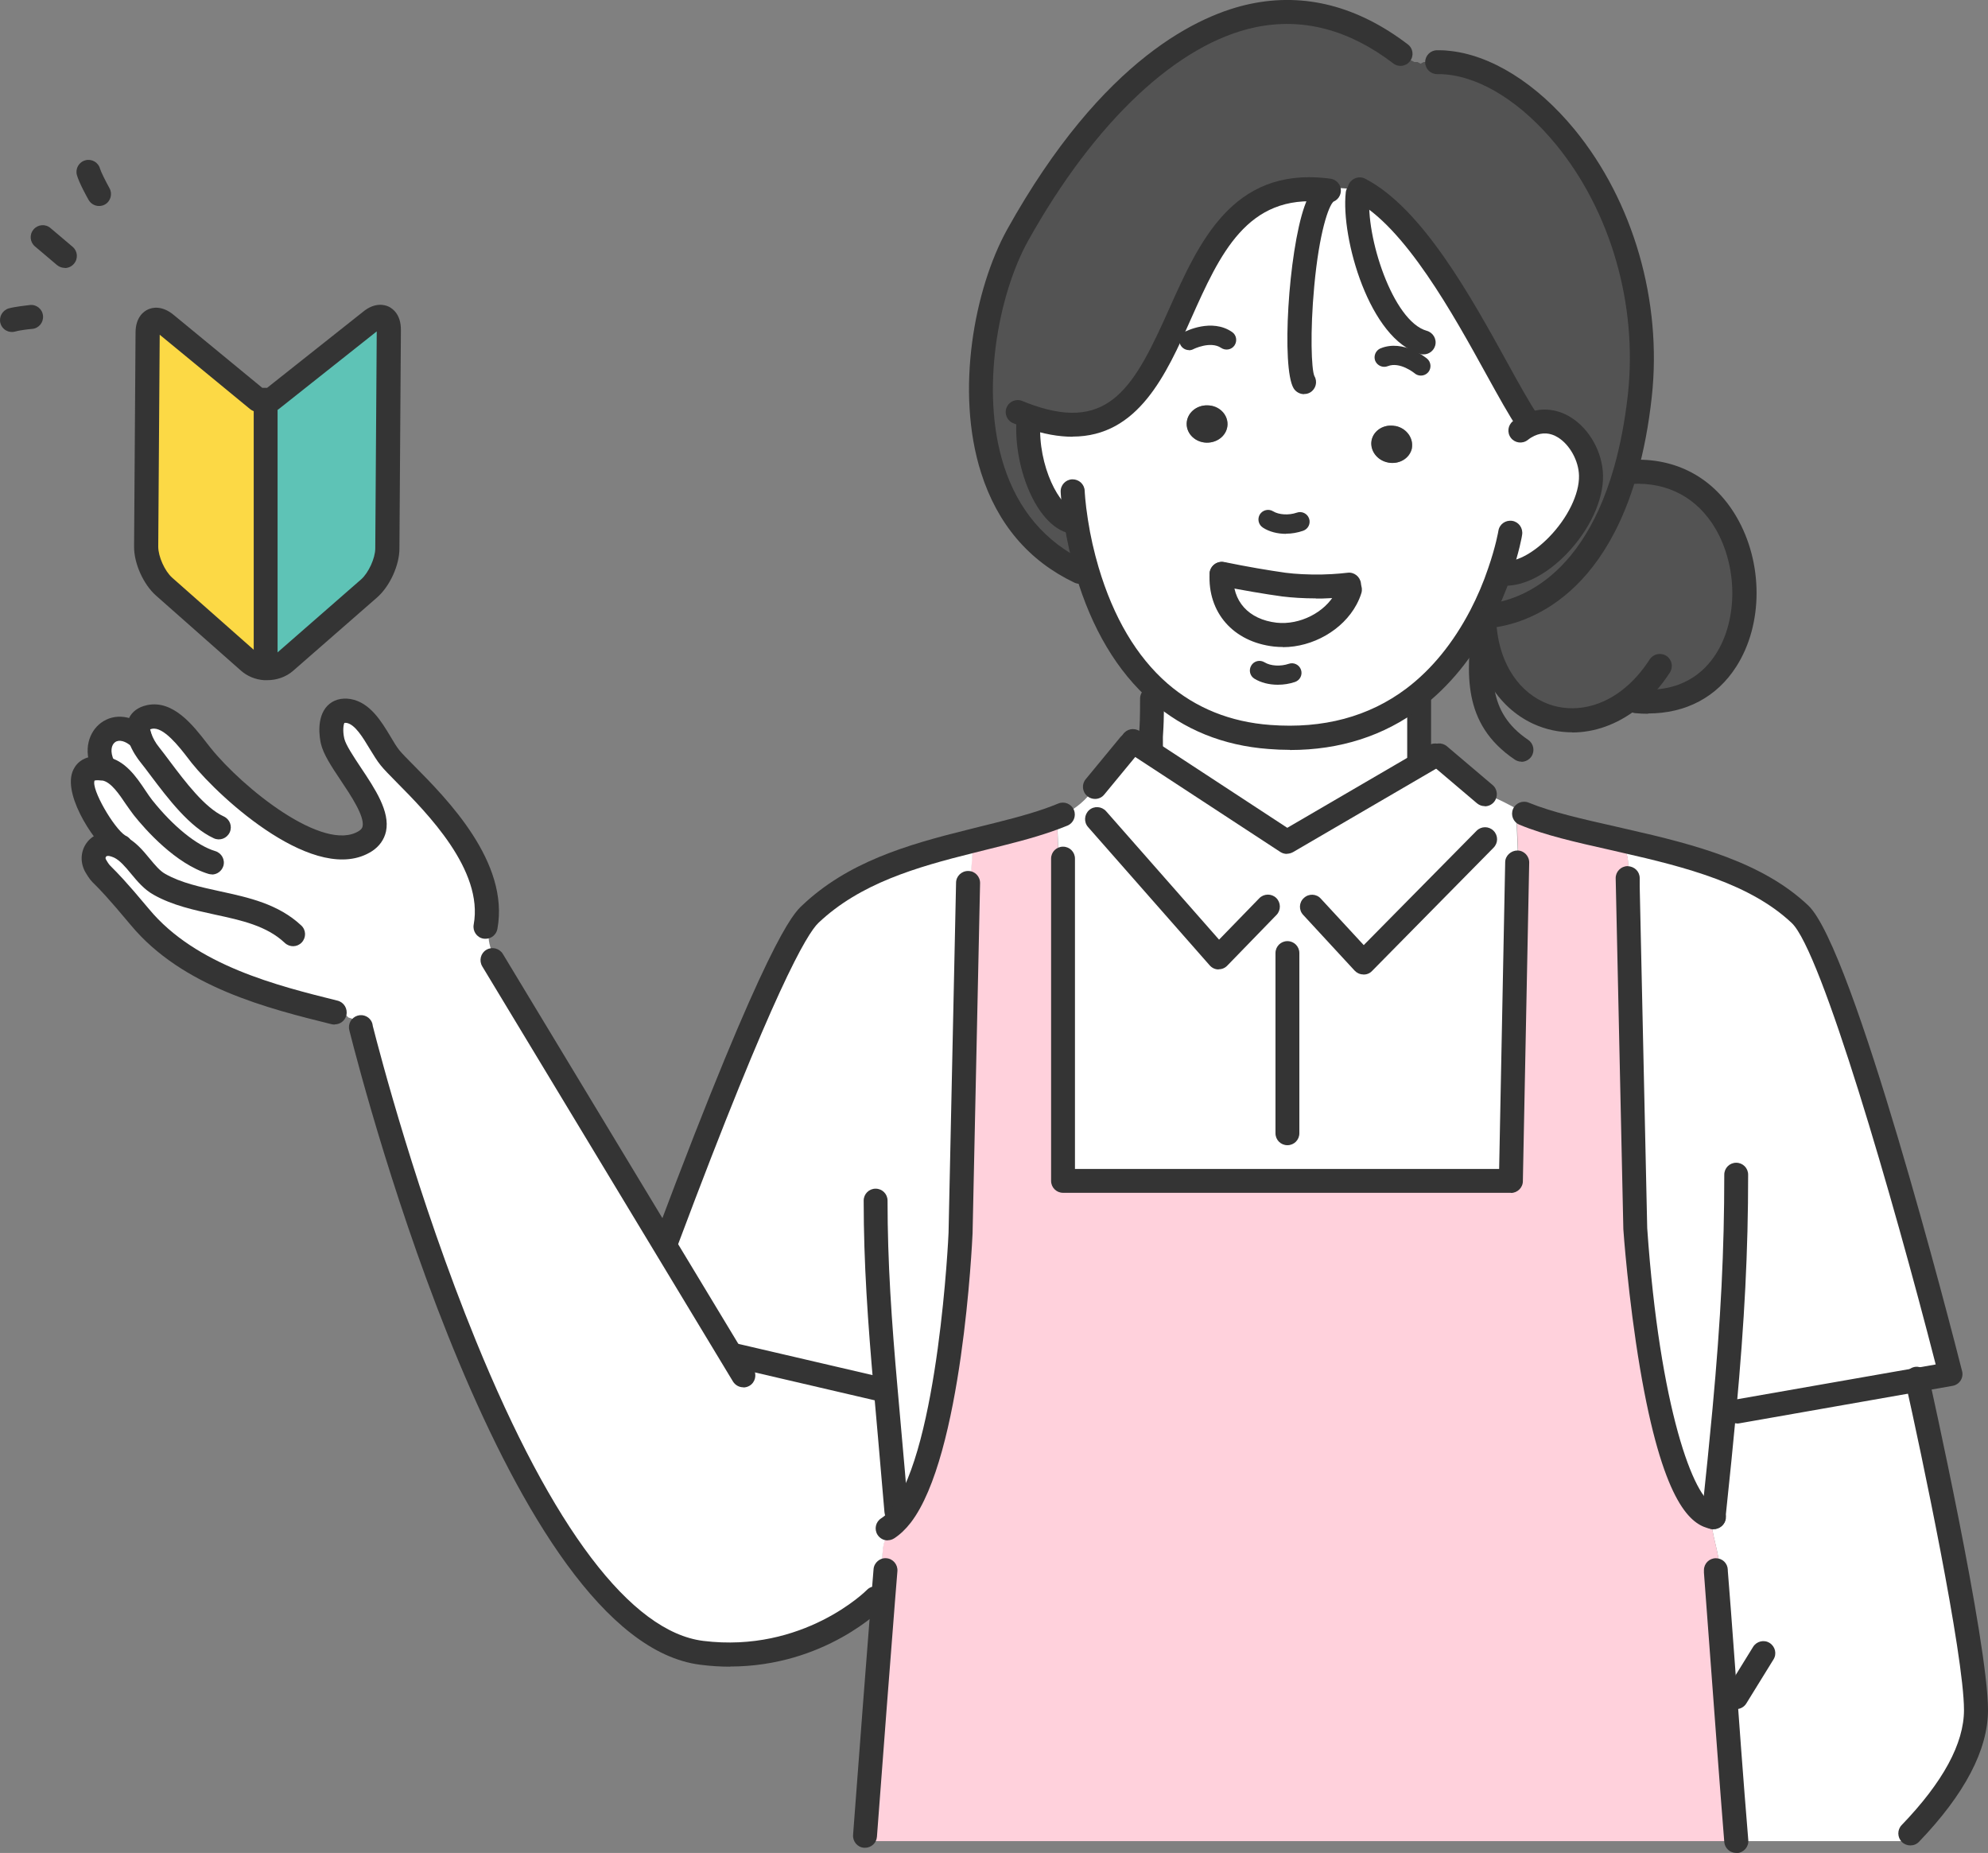 <?xml version="1.0" encoding="UTF-8"?>
<svg id="_レイヤー_2" data-name="レイヤー 2" xmlns="http://www.w3.org/2000/svg" viewBox="0 0 134.93 125.75">
  <rect x="0" y="0" width="134.93" height="125.75" fill="#808080" stroke="none"/>
  <defs>
    <style>
      .cls-1 {
        fill: #343434;
      }

      .cls-2 {
        fill: #fff;
      }

      .cls-3 {
        fill: #5ec3b6;
      }

      .cls-4 {
        fill: #535353;
      }

      .cls-5 {
        fill: #fcd945;
      }

      .cls-6 {
        fill: #ffd1dc;
      }
    </style>
  </defs>
  <g id="TOP">
    <g>
      <g>
        <path class="cls-2" d="m134.11,116.05c0,2.83-1.95,5.77-4.46,8.37v.53h-11.81v-.02c-.59-7.28-1.11-14.98-1.38-18.27l.26-.02c0-1.24-.58-2.5-.59-3.72.06.02.12.04.18.05.28-2.63.52-5,.73-7.26l.85.08,12.24-2.15c.25,1.1,3.99,18.02,3.99,22.41Z"/>
        <path class="cls-2" d="m117.03,95.71c-.21,2.25-.45,4.63-.73,7.26-.06,0-.12-.03-.18-.05-3.86-1.15-5.14-19.56-5.14-19.56l-.5-23.19h.01c0-.57.18-2.27-.32-2.52l.03-.61c4.26.96,8.95,2.13,11.97,4.99,2.98,2.82,10.22,31.21,10.22,31.21l-2.27.4-12.24,2.15-.85-.08Z"/>
        <path class="cls-6" d="m103.05,58.53c0-1.06-.1-2.2-.1-3.29l.31-.21.19.18c1.8.75,4.21,1.25,6.76,1.83l-.03.61c.5.25.32,1.95.32,2.52h-.01l.5,23.19s1.28,18.41,5.14,19.56c.01,1.22.59,2.48.59,3.72l-.26.02c.27,3.3.79,10.99,1.38,18.27v.02h-59.14v-.37c.46-6.18.92-12.1,1.23-16.05.06-.73.12-1.39.16-1.97l-.25-.03c.07-.86-.07-2.12.62-2.46l-.23-.34c.33-.21.63-.5.92-.87,3.39-4.38,4.03-19.15,4.03-19.15l.5-23.15h.1c.05-1.05.21-2.07.21-3.12l-.09-.36c1.89-.47,3.71-.89,5.31-1.45l.55.13c0,1.11.11,2.15.11,3.26h.27v21.12h30.41l.43-21.61h.06Z"/>
        <path class="cls-4" d="m110.59,47.47c-4.16,3.23-9.61.67-9.86-5.34v-.33c.98-.03,6.96-.63,9.59-9.88l.39.11c9.86-.54,10.49,16.49.36,15.55l-.49-.12Z"/>
        <path class="cls-4" d="m92.28,12.83c-.79,0-1.55-.1-2.35-.1v.18c-11.88-1.3-8.07,19.51-20.03,15.37l-.1.3c-.2,3.23,1.46,6.67,3.12,6.85l.11-.02c.14.91.37,2.07.74,3.32l-.51.08c-9.09-4.35-7.24-17.37-4.2-22.84,5.74-10.29,15.67-20.18,25.99-12.31l.23.25.21.1.31.1.2.1h.21l.21.11.21-.11h1.52c6.51.58,14.42,10.65,13.11,22.61-.21,1.94-.55,3.63-.96,5.09-2.63,9.25-8.61,9.84-9.6,9.88-.09,0-.14,0-.14,0l-.07-.03c.55-1.06.96-2.07,1.25-2.94l.42.08c2.51,0,5.86-3.8,5.79-6.66-.05-2.1-2.04-4.42-4.19-3.42l-.12-.25c-2.18-3.2-6.47-13.19-11.39-15.73v-.03Z"/>
        <path class="cls-2" d="m82.92,38.95c-.12,2.1,1.17,3.84,3.65,4.12,1.96.22,3.95-.88,4.79-2.44l-1.65-.84c-.77.01-1.68,0-2.56-.12-1.94-.27-4.09-.7-4.23-.72Zm-9.88-3.54l-.11.02c-1.66-.18-3.32-3.62-3.12-6.85l.1-.3c11.95,4.14,8.14-16.67,20.02-15.37v-.18c.81,0,1.56.09,2.36.1v.03c4.92,2.54,9.21,12.53,11.39,15.73l.12.25c2.15-1,4.14,1.32,4.19,3.42.07,2.86-3.28,6.65-5.79,6.66l-.42-.08c-.29.87-.7,1.88-1.25,2.94-1,1.93-2.47,4.02-4.58,5.61-2.36,1.79-5.54,2.96-9.78,2.63-3.18-.24-5.6-1.41-7.45-3.01-2.65-2.31-4.12-5.54-4.93-8.29-.37-1.25-.6-2.4-.74-3.32Zm22.79-4.98c.13-.69-.36-1.37-1.11-1.52-.75-.16-1.47.28-1.61.96-.14.68.36,1.36,1.11,1.51.75.16,1.47-.27,1.62-.96Zm-12.51-1.63c.01-.7-.59-1.28-1.36-1.29-.76-.02-1.39.54-1.41,1.24s.61,1.28,1.36,1.29c.77.01,1.39-.54,1.41-1.24Z"/>
        <path class="cls-2" d="m72.15,59.02h-.27c0-1.11-.11-2.14-.11-3.26l-.55-.13c.32-.11.63-.23.93-.35l.14-.04c.66-.33,1.58-1.06,1.89-1.68l.14-.15,2.35-2.85.22-.26,1.02.66,9.43,6.18,9.03-5.26,1.02-.6h.28s3.1,2.63,3.1,2.63l.27.08c.73.24,1.5.7,2.2,1.05l-.31.21c0,1.09.1,2.23.1,3.29h-.06l-.43,21.61h-30.41v-21.12Z"/>
        <path class="cls-2" d="m96.32,51.79l.05.08-9.03,5.26-9.43-6.18.2-.31c-.01-1.43.07-.64.07-3.24l.51-.4c1.85,1.6,4.27,2.77,7.45,3.01,4.23.33,7.41-.85,9.78-2.63l.39.03v4.37Z"/>
        <path class="cls-1" d="m94.71,28.91c.75.15,1.24.83,1.11,1.52-.15.68-.87,1.11-1.62.96-.75-.15-1.24-.83-1.11-1.51.14-.68.86-1.12,1.61-.96Z"/>
        <path class="cls-2" d="m89.7,39.79l1.65.84c-.83,1.56-2.83,2.66-4.79,2.44-2.48-.28-3.78-2.03-3.65-4.12.14.03,2.29.46,4.23.72.88.12,1.79.14,2.56.12Z"/>
        <path class="cls-1" d="m81.95,27.51c.77.01,1.37.59,1.36,1.29-.01.7-.64,1.25-1.41,1.24-.76-.01-1.37-.59-1.36-1.29s.64-1.26,1.41-1.24Z"/>
        <path class="cls-2" d="m65.7,60.56l-.5,23.15s-.64,14.77-4.03,19.15l-.32-.3c-.25-2.98-.5-5.69-.72-8.26l-.23.02-10.01-2.33-.18.11-4.71-7.8.3-.18c3.15-8.39,7.81-20.28,9.71-22.08,3.03-2.87,7.1-4.01,10.91-4.95l.09.36c0,1.06-.16,2.07-.21,3.12h-.1Z"/>
        <path class="cls-2" d="m6.99,52.15l.03-.19c-.93-1.93.88-3.39,2.49-1.9-.21-.63-.17-1.25.64-1.41,1.43-.29,2.73,1.65,3.49,2.61,1.81,2.27,7.95,7.86,11.15,5.82,2.14-1.38-1.83-5.06-2.23-6.78-.2-.87-.14-2.25,1.09-2.05,1.33.23,2.03,2.2,2.81,3.17,1.15,1.44,7.41,6.46,6.49,11.48l.19.17c0,.78.07,1.18.42,1.88l-.13.21,11.56,19.14,4.71,7.8.18-.11,10.01,2.33.23-.02c.22,2.57.48,5.28.72,8.26l.32.3c-.29.37-.59.66-.92.87l.23.34c-.68.34-.55,1.6-.62,2.46l.25.03c-.05.58-.1,1.24-.16,1.97l-.5-.05s-4.48,4.6-11.79,3.69c-12.68-1.56-22.52-39.97-23.12-42.37h-.12s-.17-.33-.17-.33l-.08-.17-.27-.17-.25-.08-.17-.18-.18-.08-.17-.08h-.42c-4.16-1.03-9.87-2.44-13.22-6.48-2.84-3.41-2.44-2.55-2.98-3.46-.44-.76.14-1.6,1-1.49.21.03.4.09.58.18l.03-.06c-1.18-.7-4.25-5.7-1.12-5.26Z"/>
        <path class="cls-3" d="m25.15,21.8c.69-.57,1.25-.31,1.24.59l-.1,14.83c0,.9-.56,2.12-1.24,2.71l-5.69,4.97c-.38.33-.88.48-1.37.44l.05-1.11v-16.87h0v-.23h.38l6.74-5.34Z"/>
        <path class="cls-5" d="m18.03,32.8v11.43l-.05,1.11c-.39-.03-.78-.18-1.08-.44l-5.76-5.09c-.68-.6-1.22-1.81-1.22-2.72l.1-14.51c0-.91.57-1.17,1.26-.58l6.22,5.12h.52v.22h0v5.45Z"/>
      </g>
      <g>
        <path class="cls-1" d="m87.38,77.72c-.45,0-.81-.36-.81-.81v-12.23c0-.45.36-.81.81-.81s.81.36.81.81v12.23c0,.45-.36.81-.81.81Z"/>
        <path class="cls-1" d="m116.31,103.78s-.06,0-.09,0c-.45-.05-.77-.45-.72-.9.3-2.81.53-5.11.73-7.25.57-6.16.8-10.77.8-15.91,0-.45.36-.81.81-.81s.81.36.81.81c0,5.2-.24,9.85-.81,16.06-.2,2.14-.43,4.45-.73,7.27-.04.42-.4.73-.81.73Z"/>
        <path class="cls-1" d="m60.84,103.37c-.42,0-.78-.32-.81-.75-.15-1.79-.3-3.47-.44-5.09-.1-1.08-.19-2.14-.28-3.17-.41-4.65-.69-8.62-.69-12.88,0-.45.36-.81.81-.81s.81.36.81.81c0,4.2.27,8.13.68,12.74.09,1.03.18,2.08.28,3.17.14,1.62.3,3.31.44,5.1.04.45-.3.84-.74.88-.02,0-.05,0-.07,0Z"/>
        <path class="cls-1" d="m87.35,57.95c-.16,0-.31-.04-.45-.13l-10.45-6.84c-.38-.25-.48-.75-.24-1.13.25-.38.75-.48,1.13-.24l10.03,6.57,9.62-5.61c.39-.23.89-.1,1.11.29.23.39.1.89-.29,1.11l-10.05,5.86c-.13.07-.27.11-.41.11Z"/>
        <path class="cls-1" d="m74.32,54.22c-.18,0-.37-.06-.52-.19-.35-.29-.4-.8-.11-1.15l2.35-2.85c.29-.35.8-.4,1.15-.11.35.29.4.8.11,1.15l-2.35,2.85c-.16.2-.39.3-.63.3Z"/>
        <path class="cls-1" d="m100.78,54.71c-.19,0-.37-.06-.53-.19l-3.1-2.63c-.34-.29-.38-.8-.09-1.15s.81-.38,1.15-.09l3.1,2.63c.34.29.38.8.09,1.15-.16.19-.39.29-.62.29Z"/>
        <path class="cls-1" d="m78.11,51.47c-.45,0-.81-.36-.81-.81,0-.66,0-.87.03-1.14.02-.3.05-.68.05-2.11,0-.45.36-.81.81-.81s.81.36.81.81c0,1.48-.03,1.89-.05,2.22-.02.23-.03.42-.02,1.01,0,.45-.36.82-.81.82h0Z"/>
        <path class="cls-1" d="m96.32,52.6c-.45,0-.81-.36-.81-.81v-4.37c0-.45.36-.81.81-.81s.81.36.81.81v4.37c0,.45-.36.81-.81.81Z"/>
        <path class="cls-1" d="m82.71,65.79h-.02c-.23,0-.44-.11-.59-.28l-8.25-9.38c-.3-.34-.26-.85.07-1.15.34-.3.85-.26,1.15.07l7.67,8.72,2.73-2.81c.31-.32.83-.33,1.15-.02s.33.83.02,1.15l-3.34,3.44c-.15.16-.36.25-.58.25Z"/>
        <path class="cls-1" d="m92.53,66.13h-.01c-.22,0-.43-.1-.58-.26l-3.49-3.78c-.31-.33-.29-.85.05-1.15.33-.31.85-.29,1.15.05l2.91,3.15,7.66-7.76c.32-.32.83-.32,1.15,0,.32.32.32.83,0,1.15l-8.25,8.37c-.15.16-.36.24-.58.24Z"/>
        <path class="cls-1" d="m117.88,96.6c-.39,0-.73-.28-.8-.67-.08-.44.22-.86.66-.94l13.64-2.39c-2.91-11.33-7.76-28.06-9.77-29.96-2.8-2.64-7.08-3.77-11.59-4.79l-.78-.18c-2.28-.51-4.43-1-6.11-1.7-.42-.17-.61-.65-.44-1.06.17-.41.65-.61,1.06-.44,1.55.64,3.64,1.11,5.85,1.61l.78.18c4.74,1.07,9.25,2.26,12.35,5.19,3.07,2.9,9.7,28.67,10.44,31.6.06.22.02.45-.1.64-.12.19-.32.32-.54.36l-14.51,2.55s-.09.01-.14.01Z"/>
        <path class="cls-1" d="m59.89,95.13c-.06,0-.12,0-.19-.02l-10.01-2.33c-.44-.1-.71-.54-.61-.98.1-.44.54-.71.98-.61l10.01,2.33c.44.1.71.54.61.98-.09.38-.42.63-.79.63Z"/>
        <path class="cls-1" d="m45.29,84.93c-.1,0-.19-.02-.29-.05-.42-.16-.63-.63-.48-1.05,7.56-20.16,9.33-21.83,9.92-22.38,3.11-2.95,7.11-4.12,11.27-5.15l.76-.19c1.61-.4,3.13-.77,4.47-1.24.31-.11.6-.22.89-.34.42-.17.89.03,1.06.44.17.42-.03.89-.44,1.06-.31.13-.64.25-.98.37-1.41.5-2.97.88-4.62,1.29l-.76.19c-3.94.98-7.72,2.08-10.54,4.75-.78.74-3.05,4.54-9.51,21.77-.12.33-.43.53-.76.53Z"/>
        <path class="cls-1" d="m129.65,125.24c-.2,0-.41-.08-.56-.23-.32-.31-.33-.83-.02-1.15,2.81-2.92,4.23-5.54,4.23-7.81,0-3.74-2.94-17.65-3.97-22.23-.15-.42.08-.87.5-1.02.43-.15.9.09,1.05.51.02.05.04.15.05.2.03.13,4,17.91,4,22.54,0,2.7-1.58,5.71-4.68,8.94-.16.17-.37.25-.59.25Z"/>
        <path class="cls-1" d="m49.56,113.11c-.65,0-1.32-.04-2.02-.13-13-1.6-22.74-38.75-23.81-42.98,0,0-.02-.09-.02-.09-.11-.42.14-.85.55-.98.41-.13.86.09,1,.5,0,0,.03.08.05.23.46,1.8,3,11.56,6.99,21.33,5.19,12.72,10.53,19.76,15.43,20.37,6.79.84,11.07-3.41,11.11-3.46.31-.32.83-.33,1.15-.01.32.31.33.83.01,1.15-.18.18-4.04,4.06-10.46,4.06Z"/>
        <path class="cls-1" d="m117.84,115.98c-.15,0-.29-.04-.43-.12-.38-.24-.5-.74-.26-1.12l1.84-2.98c.24-.38.74-.5,1.12-.26.38.24.5.74.26,1.12l-1.84,2.98c-.15.25-.42.39-.69.39Z"/>
        <path class="cls-1" d="m60.25,104.54c-.27,0-.53-.13-.69-.38-.24-.38-.13-.88.25-1.12.24-.15.48-.38.71-.69,3.19-4.12,3.86-18.54,3.86-18.69l.51-23.75c0-.45.38-.81.83-.8.45,0,.81.38.8.83l-.51,23.77c-.03.63-.7,15.1-4.2,19.63-.35.45-.72.8-1.12,1.06-.14.09-.29.13-.44.13Z"/>
        <path class="cls-1" d="m117.84,125.75c-.42,0-.78-.32-.81-.75-.33-4.1-.64-8.39-.9-11.84-.2-2.72-.37-4.99-.48-6.43,0-.02,0-.05,0-.07,0-.02,0-.06,0-.1,0-.45.36-.81.81-.81s.8.35.81.79c0,.02,0,.04,0,.06h0c.12,1.44.29,3.73.49,6.45.25,3.44.56,7.73.9,11.83.04.45-.3.84-.75.88-.02,0-.04,0-.07,0Zm-.57-19.19h0,0Z"/>
        <path class="cls-1" d="m58.71,125.4s-.04,0-.06,0c-.45-.03-.78-.42-.75-.87.46-6.18.92-12.11,1.23-16.06l.16-1.97c.03-.45.44-.79.87-.75.45.03.78.43.75.87l-.16,1.98c-.31,3.95-.77,9.87-1.23,16.05-.03.43-.39.75-.81.75Z"/>
        <path class="cls-1" d="m116.31,103.78s-.06,0-.09,0c-.14-.02-.26-.06-.34-.08-1.22-.36-3.05-1.89-4.57-10.85-.8-4.73-1.13-9.38-1.13-9.43l-.52-23.81c-.01-.45.35-.82.8-.83.47.02.82.35.83.8v.58s.51,23.19.51,23.19c.85,12.27,3.18,18.39,4.56,18.79l.08.02c.45.05.75.45.7.89-.05.42-.42.72-.83.72Z"/>
        <path class="cls-1" d="m102.56,80.95h-30.41c-.45,0-.81-.36-.81-.81v-21.87c0-.45.36-.81.81-.81s.81.36.81.81v21.06h28.79l.41-20.81c0-.45.4-.8.83-.8.45,0,.81.38.8.83l-.43,21.61c0,.44-.37.8-.81.8Z"/>
        <path class="cls-1" d="m87.07,43.91c-.2,0-.39-.01-.59-.03-2.78-.31-4.53-2.32-4.38-4.98.03-.45.41-.79.86-.77.45.03.79.41.76.86-.11,1.8,1.02,3.05,2.93,3.27,1.56.17,3.27-.69,3.98-2.01.09-.17.16-.33.21-.48.13-.43.59-.67,1.02-.54s.67.59.54,1.02c-.08.26-.19.52-.33.78-.93,1.73-2.97,2.89-5,2.89Z"/>
        <path class="cls-1" d="m89.31,40.61c-.84,0-1.6-.05-2.27-.13-1.18-.16-2.68-.42-4.22-.72h0c-.41-.05-.72-.39-.72-.81,0-.5.48-.89.97-.8h.06c1.51.31,2.98.56,4.12.72.69.09,1.52.13,2.44.12,1.01-.02,1.76-.12,1.77-.12.44-.06.85.26.91.71.06.45-.26.85-.71.91-.03,0-.83.1-1.94.13-.14,0-.28,0-.42,0Z"/>
        <path class="cls-1" d="m72.92,36.24s-.06,0-.09,0c-2.38-.26-4.05-4.43-3.84-7.71.03-.45.42-.79.86-.76.45.03.79.41.76.86-.19,3.03,1.36,5.88,2.4,5.99.45.05.77.45.72.9-.05.42-.4.73-.81.73Z"/>
        <path class="cls-1" d="m102.19,39.73c-.45,0-.81-.36-.81-.81,0-.45.36-.82.81-.82.84,0,1.94-.62,2.94-1.64,1.27-1.3,2.07-2.94,2.04-4.18-.02-1-.62-2.09-1.42-2.59-.53-.33-1.07-.36-1.61-.11-.15.07-.3.16-.45.28-.36.28-.87.21-1.14-.14-.28-.36-.21-.87.14-1.14.25-.2.51-.35.77-.47,1.03-.48,2.15-.41,3.15.21,1.28.79,2.16,2.38,2.19,3.94.04,1.68-.92,3.73-2.5,5.36-1.32,1.35-2.81,2.13-4.1,2.13h0Z"/>
        <path class="cls-1" d="m87.29,36.23c-.58,0-1.14-.14-1.57-.42-.3-.19-.4-.59-.21-.9.19-.3.59-.4.9-.21.39.24,1.07.28,1.61.09.34-.12.71.06.83.4.12.34-.06.71-.4.83-.38.13-.77.2-1.16.2Z"/>
        <path class="cls-1" d="m86.72,46.47c-.58,0-1.14-.14-1.58-.41-.31-.19-.4-.59-.21-.9.19-.31.59-.4.9-.21.41.25,1.08.29,1.64.1.34-.12.71.06.83.4.12.34-.06.71-.4.83-.38.13-.77.19-1.17.19Z"/>
        <path class="cls-1" d="m103.67,29.41c-.26,0-.52-.12-.67-.36-.58-.85-1.29-2.14-2.12-3.64-2.21-4.01-5.54-10.06-8.97-11.83-.4-.21-.56-.7-.35-1.1.21-.4.7-.56,1.1-.35,3.88,2,7.21,8.07,9.65,12.49.8,1.46,1.5,2.71,2.03,3.5.25.37.16.88-.21,1.13-.14.1-.3.14-.46.14Z"/>
        <path class="cls-1" d="m72.8,29.64c-.93,0-1.98-.18-3.16-.59-.27-.08-.56-.2-.87-.33-.42-.17-.62-.65-.45-1.06.17-.42.65-.62,1.06-.45.27.11.52.21.76.29,5.19,1.8,6.88-1.31,9.21-6.53,2.01-4.49,4.27-9.58,10.66-8.88.45.05.77.45.72.9-.05.45-.45.77-.9.72-5.19-.57-7.04,3.55-8.99,7.92-1.69,3.79-3.58,8-8.05,8Z"/>
        <path class="cls-1" d="m100.59,42.63h0c-.45,0-.81-.37-.81-.82,0-.45.36-.81.81-.81h.08c1.08-.04,6.43-.65,8.88-9.29.42-1.48.74-3.15.94-4.96.66-6.07-1.16-12.4-4.88-16.94-2.3-2.81-5.04-4.55-7.5-4.76-.19-.02-.38-.02-.57-.02-.45,0-.81-.36-.81-.81s.36-.81.81-.81c.24,0,.48,0,.72.03,2.89.25,6.03,2.21,8.61,5.35,3.99,4.87,5.95,11.65,5.24,18.15-.21,1.9-.54,3.66-.99,5.23-2.76,9.73-9.11,10.43-10.36,10.47-.08,0-.14,0-.16,0Z"/>
        <path class="cls-1" d="m96.44,25.49c-.15,0-.3-.05-.42-.15-.02-.02-1.01-.82-1.83-.49-.33.13-.71-.03-.85-.36-.13-.33.03-.71.36-.85,1.57-.63,3.09.65,3.16.7.27.23.31.64.08.92-.13.15-.31.23-.5.23Z"/>
        <path class="cls-1" d="m80.7,23.76c-.24,0-.46-.13-.58-.35-.17-.32-.04-.71.27-.88.08-.04,1.85-.95,3.23,0,.3.2.37.61.17.91-.2.3-.61.37-.91.17-.72-.49-1.88.08-1.89.09-.1.05-.2.07-.3.07Z"/>
        <path class="cls-1" d="m88.51,26.75c-.28,0-.56-.15-.71-.4-.83-1.37-.36-9.22.74-12.35.36-1.04.8-1.62,1.37-1.83.42-.16.89.06,1.05.48.15.41-.05.87-.45,1.03-.33.28-.97,2.06-1.31,5.75-.29,3.12-.19,5.65.01,6.09.23.39.1.88-.28,1.11-.13.08-.27.11-.41.11Z"/>
        <path class="cls-1" d="m96.62,24.05c-.07,0-.15,0-.22-.03-3.45-.96-5.4-7.87-5.06-10.96.05-.45.46-.77.9-.72.45.05.77.45.72.9-.3,2.76,1.57,8.57,3.88,9.21.43.12.69.57.57,1-.1.36-.43.6-.78.6Z"/>
        <path class="cls-1" d="m73.27,39.62c-.12,0-.24-.03-.35-.08-3.1-1.48-5.23-3.99-6.33-7.45-1.77-5.55-.45-12.51,1.77-16.52C74.87,3.89,81.51.96,84.88.26c3.68-.77,7.27.16,10.67,2.75.36.27.43.78.15,1.14-.27.36-.79.43-1.14.15-3-2.29-6.15-3.12-9.35-2.45-5.28,1.1-10.91,6.39-15.44,14.51-2,3.61-3.26,10.17-1.64,15.23.96,3.01,2.81,5.19,5.49,6.48.41.19.58.68.38,1.09-.14.29-.43.46-.73.46Z"/>
        <path class="cls-1" d="m87.54,50.89c-.48,0-.96-.02-1.45-.06-3.07-.23-5.74-1.31-7.92-3.21-2.34-2.04-4.08-4.96-5.17-8.67-.32-1.08-.58-2.24-.77-3.42-.2-1.29-.24-2.12-.24-2.15-.02-.45.33-.83.78-.85.46-.01.83.33.85.78,0,0,.03.78.22,1.97.17,1.11.42,2.19.72,3.21,1.01,3.41,2.58,6.07,4.68,7.9,1.92,1.66,4.26,2.61,6.98,2.81,3.59.27,6.69-.56,9.23-2.47,1.72-1.3,3.18-3.09,4.35-5.33.47-.91.88-1.86,1.2-2.82.52-1.49.7-2.55.7-2.56.07-.44.48-.74.94-.67.44.07.74.49.67.94,0,.05-.2,1.19-.76,2.82-.35,1.04-.79,2.07-1.3,3.05-1.28,2.46-2.9,4.44-4.81,5.89-2.51,1.89-5.49,2.85-8.88,2.85Z"/>
        <path class="cls-1" d="m111.86,48.44c-.28,0-.57-.01-.86-.04-.45-.04-.78-.44-.74-.89.04-.45.44-.77.89-.74,2.96.28,4.53-1.15,5.32-2.4,1.49-2.34,1.47-5.9-.03-8.48-1.23-2.1-3.24-3.18-5.68-3.05-.46.03-.83-.32-.86-.77-.02-.45.32-.83.77-.86,3.07-.17,5.63,1.2,7.18,3.85,1.83,3.12,1.83,7.31,0,10.17-1.32,2.08-3.43,3.19-5.99,3.19Z"/>
        <path class="cls-1" d="m103.26,51.69c-.16,0-.32-.05-.45-.14-3.63-2.45-3.25-5.93-2.89-9.29v-.09c.06-.45.46-.77.91-.72.45.05.77.45.72.9v.09c-.36,3.28-.64,5.87,2.17,7.77.37.25.47.76.22,1.13-.16.23-.41.36-.68.36Z"/>
        <path class="cls-1" d="m106.71,49.7c-.91,0-1.8-.19-2.65-.58-2.46-1.14-4.01-3.74-4.14-6.95-.02-.45.33-.83.78-.85.44-.01.83.33.85.78.11,2.59,1.3,4.65,3.2,5.54,1.69.78,3.69.48,5.34-.8.7-.54,1.33-1.24,1.88-2.09.25-.38.75-.48,1.13-.24.38.25.48.75.24,1.13-.65,1-1.41,1.84-2.25,2.49-1.34,1.04-2.87,1.58-4.38,1.58Z"/>
        <path class="cls-1" d="m6.72,13.98c-.28,0-.56-.15-.71-.42-.11-.19-.65-1.17-.79-1.68-.12-.43.13-.88.57-1,.43-.12.88.13,1,.57.06.21.38.85.64,1.32.22.39.08.89-.31,1.11-.13.07-.26.1-.4.1Z"/>
        <path class="cls-1" d="m4.4,18.18c-.19,0-.37-.06-.53-.19l-1.5-1.27c-.34-.29-.39-.8-.09-1.15.29-.34.8-.39,1.15-.09l1.5,1.27c.34.29.39.8.09,1.15-.16.19-.39.29-.62.29Z"/>
        <path class="cls-1" d="m.81,22.53c-.36,0-.68-.23-.78-.59-.12-.43.13-.88.56-1.01.44-.12,1.28-.21,1.44-.23.45-.05.85.28.89.73.04.45-.28.85-.73.89-.35.03-.94.11-1.16.18-.07.02-.15.03-.22.03Z"/>
        <path class="cls-1" d="m18.13,46.16c-.07,0-.14,0-.21,0-.59-.04-1.14-.27-1.57-.65l-5.76-5.09c-.86-.76-1.5-2.19-1.49-3.33l.1-14.51c0-1.08.59-1.47.85-1.58.25-.12.93-.31,1.76.39l5.99,4.93h.33s6.51-5.16,6.51-5.16c.81-.67,1.49-.47,1.74-.35.25.12.84.51.83,1.59l-.1,14.83c0,1.13-.65,2.56-1.52,3.32l-5.69,4.97c-.48.42-1.11.64-1.76.64Zm-7.29-23.47l-.1,14.41c0,.67.44,1.65.94,2.1l5.76,5.09c.16.14.37.23.6.24,0,0,0,0,0,0,.3.02.57-.07.78-.24l5.69-4.97c.5-.44.96-1.44.96-2.1l.1-14.73-6.66,5.28c-.14.11-.32.18-.51.18h-.92c-.19,0-.36-.07-.51-.19l-6.15-5.06Z"/>
        <path class="cls-1" d="m18.03,45.04c-.45,0-.81-.36-.81-.81v-16.87c0-.45.36-.81.81-.81s.81.36.81.81v16.87c0,.45-.36.81-.81.81Z"/>
        <path class="cls-1" d="m18.03,28.17c-.45,0-.81-.36-.81-.81h0c0-.46.36-.83.81-.83s.81.36.81.81-.36.82-.81.82Z"/>
        <path class="cls-1" d="m50.45,94.15c-.28,0-.54-.14-.7-.39l-17.02-28.18c-.23-.39-.11-.89.28-1.12.38-.23.88-.11,1.12.28l17.02,28.18c.23.38.11.89-.27,1.12-.13.08-.28.12-.42.12Z"/>
        <path class="cls-1" d="m32.95,63.71s-.1,0-.15-.01c-.44-.08-.73-.51-.65-.95.68-3.7-3.17-7.58-5.23-9.66-.48-.49-.86-.87-1.09-1.16-.26-.32-.48-.7-.73-1.1-.47-.78-1-1.67-1.58-1.77-.08-.01-.13,0-.14,0-.06.07-.14.52-.01,1.07.1.42.61,1.19,1.1,1.93.99,1.48,2.01,3.01,1.73,4.36-.12.55-.45,1.02-.96,1.35-3.76,2.4-10.28-3.56-12.23-5.99-.09-.11-.18-.23-.27-.35-.57-.74-1.65-2.13-2.42-1.97-.08.02-.12.03-.13.04.01,0,.02.1.09.31.1.28.28.61.5.88.23.29.48.62.74.97,1.06,1.41,2.38,3.16,3.67,3.75.41.19.59.67.4,1.08s-.67.59-1.08.4c-1.65-.76-3.11-2.7-4.28-4.25-.25-.34-.49-.65-.72-.94-.16-.2-.55-.73-.77-1.37-.28-.81-.12-1.36.06-1.68.16-.29.51-.66,1.2-.8,1.77-.36,3.13,1.41,4.03,2.57.09.12.18.23.26.33,2.17,2.71,7.69,7.16,10.08,5.64.18-.12.22-.22.24-.31.14-.69-.8-2.1-1.49-3.13-.63-.94-1.17-1.76-1.34-2.48-.09-.4-.32-1.76.43-2.56.39-.41.95-.57,1.58-.47,1.32.23,2.09,1.51,2.71,2.54.21.36.41.69.6.93.18.22.55.6.98,1.03,2.27,2.29,6.51,6.57,5.68,11.1-.07.39-.41.67-.8.67Z"/>
        <path class="cls-1" d="m14.39,59.34c-.08,0-.16-.01-.23-.03-2.23-.67-4.3-3.01-5.08-3.99-.17-.22-.35-.48-.54-.75-.45-.67-1.01-1.5-1.59-1.6-.01,0,.01,0,.03,0-.04,0-.08,0-.11,0-.29-.04-.42,0-.45,0-.25.57,1.31,3.24,2.08,3.73l.06.03c.4.2.56.7.35,1.1-.2.4-.7.56-1.1.35l-.06-.03s-.04-.02-.06-.03c-1.08-.64-3.39-3.98-2.78-5.72.14-.39.61-1.26,2.15-1.05.06,0,.11.01.17.02,1.25.21,2.03,1.36,2.65,2.29.16.24.31.46.46.65,1.43,1.79,3.03,3.08,4.27,3.45.43.13.68.58.55,1.01-.11.35-.43.58-.78.58Z"/>
        <path class="cls-1" d="m22.71,69.53c-.06,0-.13,0-.2-.02-4.27-1.06-10.13-2.5-13.65-6.75-1.56-1.87-2.13-2.44-2.4-2.71-.28-.27-.38-.38-.66-.85-.36-.63-.34-1.37.04-1.94.38-.57,1.06-.86,1.78-.77.27.03.55.12.82.25.73.34,1.25.96,1.71,1.52.36.43.69.84,1.07,1.05,1.08.61,2.36.88,3.72,1.18,1.94.42,3.95.86,5.51,2.32.33.31.34.82.03,1.15s-.82.34-1.15.03c-1.23-1.16-2.93-1.53-4.74-1.92-1.41-.31-2.88-.62-4.17-1.35-.64-.36-1.09-.9-1.53-1.43-.38-.46-.75-.9-1.15-1.09-.13-.06-.24-.09-.34-.11-.1-.01-.18,0-.21.06-.05.07-.02.15.02.21.18.3.19.31.4.52.31.31.9.89,2.51,2.82,3.18,3.83,8.73,5.2,12.79,6.21.44.11.7.55.6.99-.09.37-.42.62-.79.62Z"/>
        <path class="cls-1" d="m7.02,52.78c-.3,0-.6-.17-.74-.46-.69-1.45-.21-2.68.57-3.26.93-.69,2.19-.52,3.2.42.33.31.35.82.04,1.15-.31.33-.82.35-1.15.04-.41-.38-.86-.5-1.13-.3-.25.18-.36.64-.07,1.25.19.41.02.89-.38,1.09-.11.05-.23.08-.35.08Z"/>
      </g>
    </g>
  </g>
</svg>